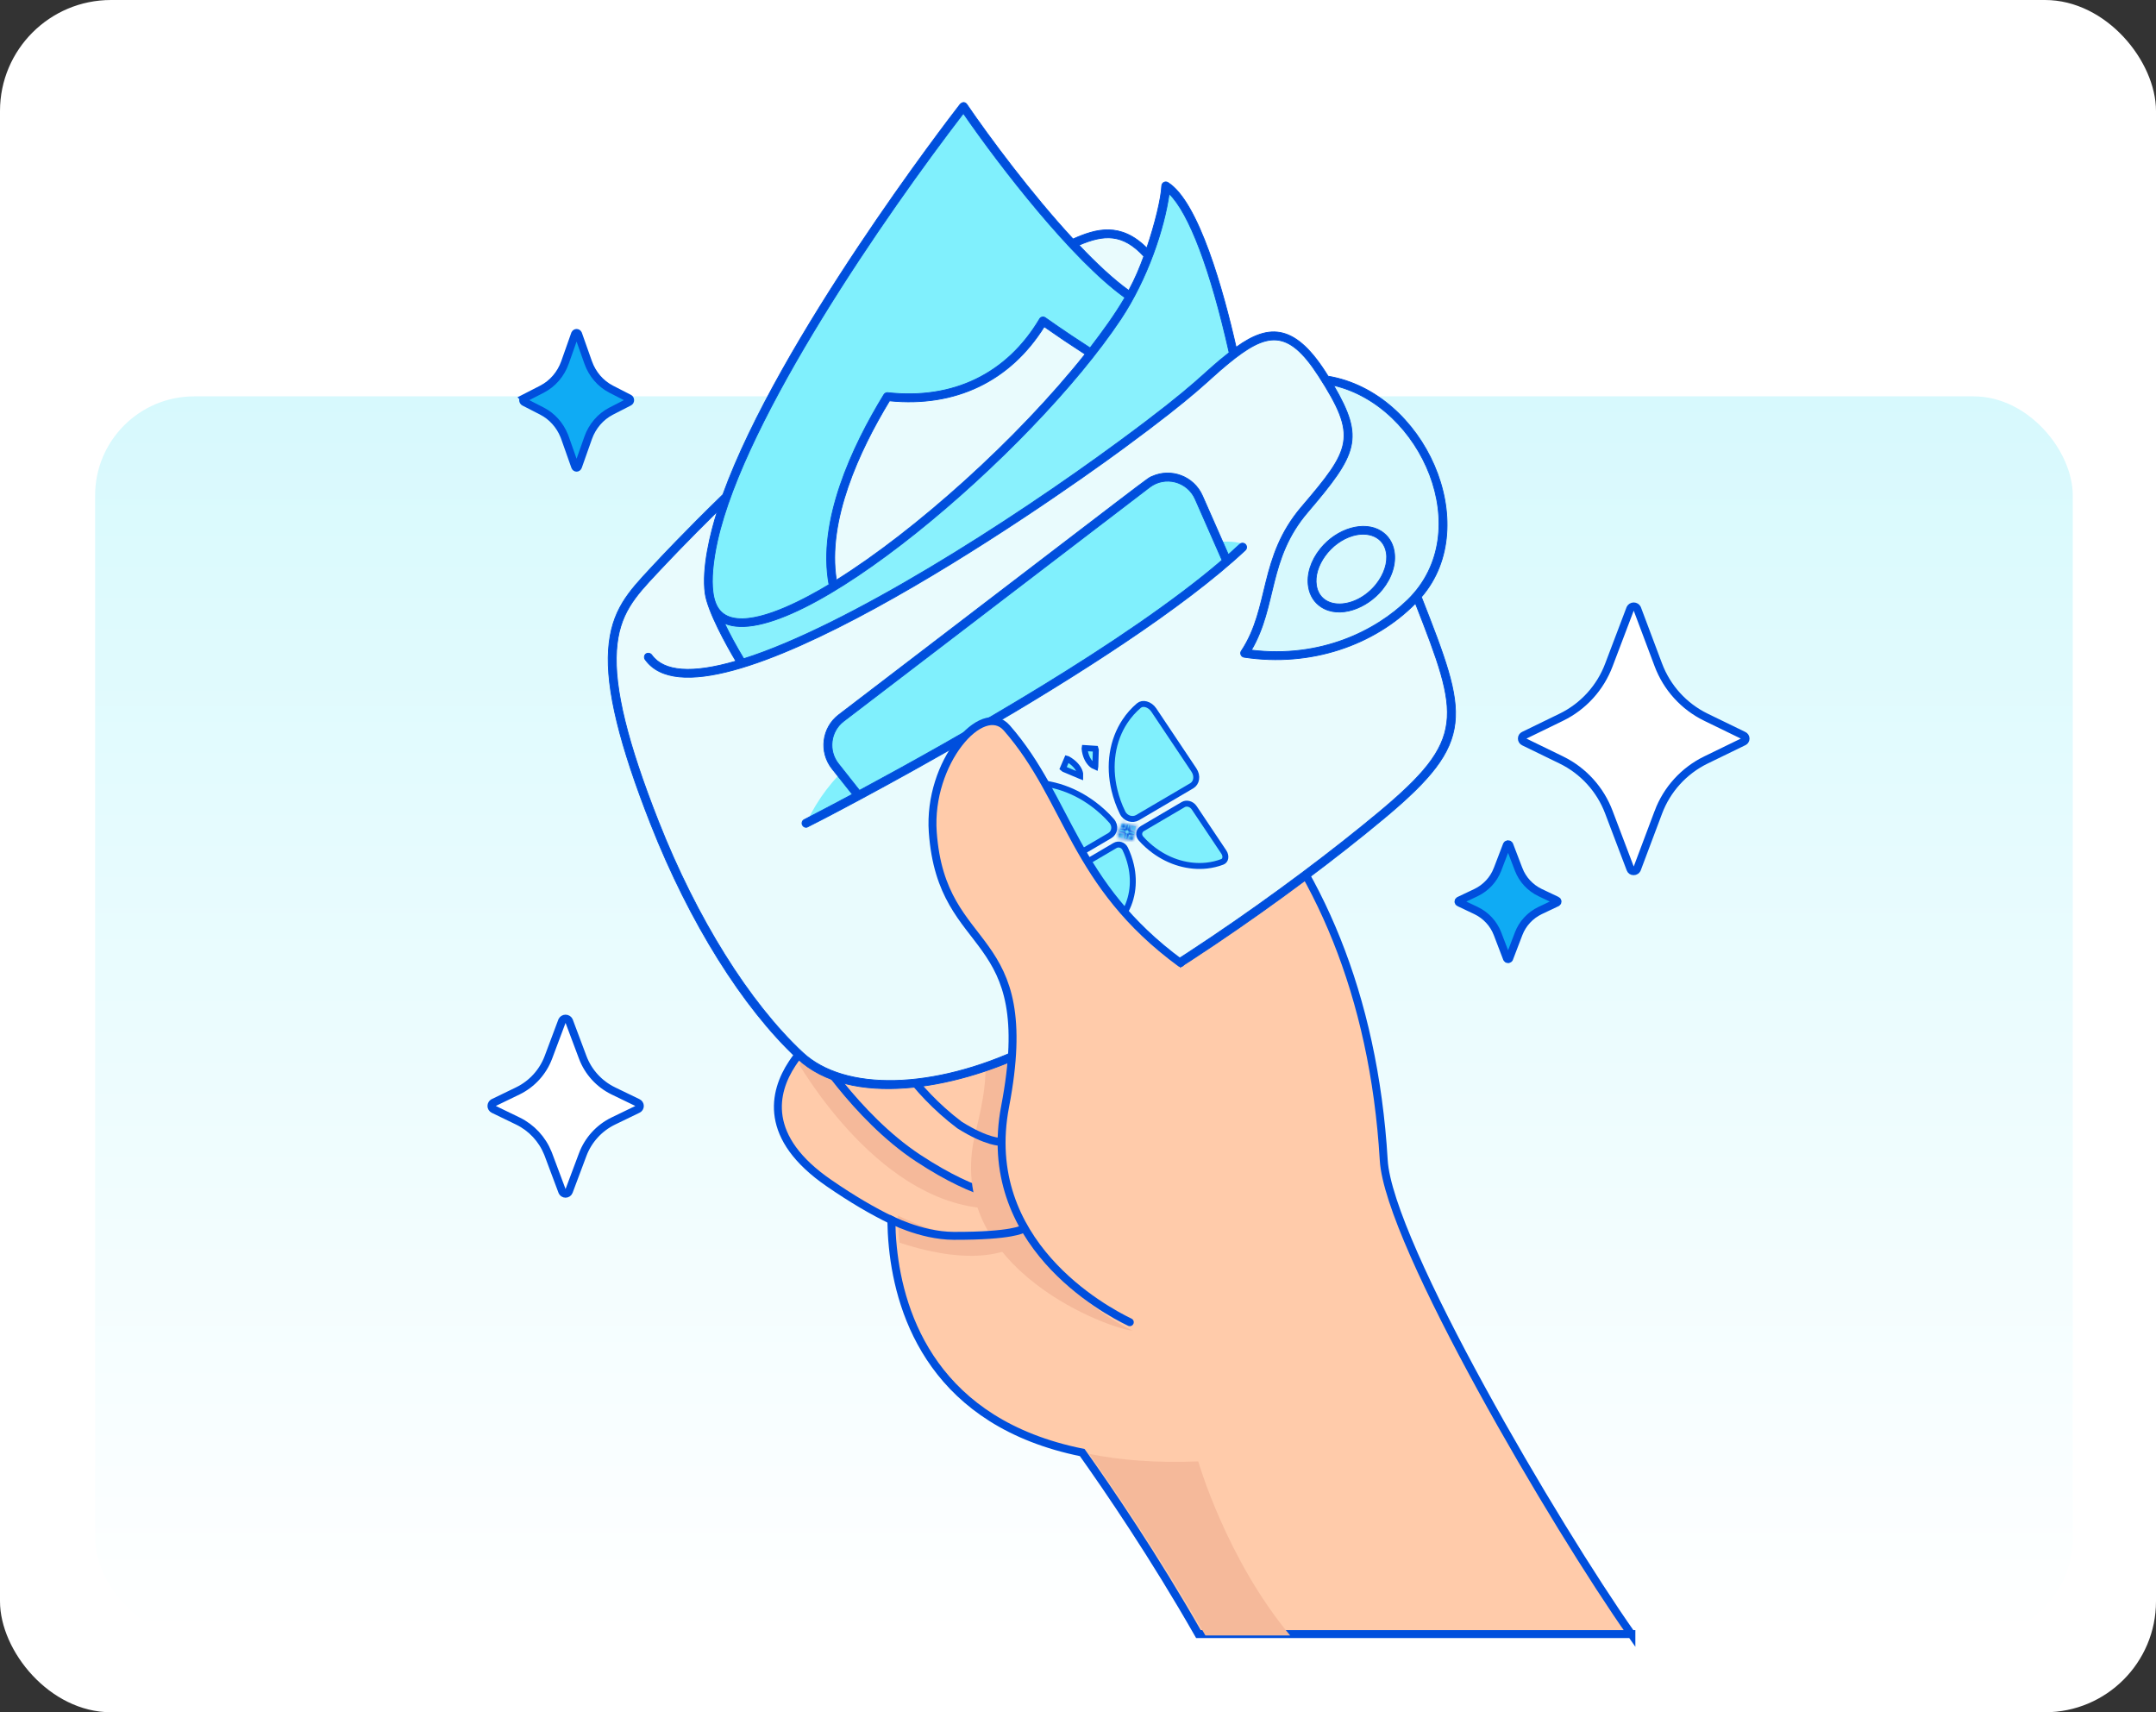 <?xml version="1.0" encoding="utf-8"?>
<svg xmlns="http://www.w3.org/2000/svg" fill="none" height="100%" overflow="visible" preserveAspectRatio="none" style="display: block;" viewBox="0 0 544 432" width="100%">
<rect x="0" y="0" width="544" height="432" fill="#333333" stroke="none"/>
<g id="Layer_1">
<rect fill="white" height="432" rx="28" width="544"/>
<rect fill="url(#paint0_linear_0_1625)" height="313" id="Rectangle 39" rx="25" width="499" x="24" y="100"/>
<g id="Group 1597880546">
<g id="Group 1597880545">
<path d="M411.632 412.281H302.385C291.241 392.725 279.712 375.829 273.069 366.48C236.039 359.019 227.039 332.259 225.282 314.634C225.024 312.146 224.939 309.873 224.896 307.815C220.267 305.585 215.038 302.54 209.252 298.552C192.409 287.016 195.152 275.523 199.866 268.362C201.324 266.132 202.952 264.331 204.281 263.044C194.166 244.261 194.38 213.813 200.509 195.373C206.509 177.276 219.239 164.068 241.182 163.081C291.499 163.896 344.172 208.624 349.144 292.72C350.387 313.69 392.688 385.435 411.632 412.323V412.281Z" fill="#FFCBAA" id="Vector" stroke="#004FDD" stroke-miterlimit="10" stroke-width="2"/>
<g id="Group">
<path d="M261.669 303.355C231.668 312.489 208.61 279.897 201.667 268.662C203.124 266.432 204.753 264.631 206.081 263.344C214.996 279.812 238.74 303.612 255.883 299.753C255.883 299.753 297.714 292.377 261.669 303.355ZM325.529 412.624H304.142C292.999 393.068 281.47 376.172 274.827 366.823C282.67 368.41 291.756 369.139 302.342 368.71C302.342 368.71 309.414 393.326 325.529 412.624Z" fill="#F5B99A" id="Vector_2"/>
<path d="M265.655 303.527C259.398 321.538 238.311 317.292 226.954 313.519C226.697 311.031 226.611 308.758 226.568 306.7C244.612 315.491 256.698 311.803 257.298 303.012C257.298 303.012 274.27 278.568 265.612 303.527H265.655Z" fill="#F5B99A" id="Vector_3"/>
</g>
<path d="M204.324 263.001C204.324 263.001 215.81 281.741 231.625 292.162C247.44 302.583 255.283 302.154 255.283 302.154" id="Vector_4" stroke="#004FDD" stroke-miterlimit="10" stroke-width="2"/>
<path d="M285.842 335.689C281.984 335.904 237.368 320.723 246.154 285.644C248.126 277.753 249.412 270.677 248.211 263.944C251.34 261.886 254.597 259.527 257.855 256.868C258.669 262.786 258.412 270.463 256.398 281.012C249.069 319.265 285.799 335.732 285.799 335.732L285.842 335.689Z" fill="#F5B99A" id="Vector_5"/>
<path d="M224.217 263.559C224.217 263.559 230.035 274.769 242.118 283.848C249.147 288.265 252.54 288.089 252.54 288.089" id="Vector_6" stroke="#004FDD" stroke-miterlimit="10" stroke-width="2"/>
<g id="Group 1597880544">
<g id="Group 1597880542">
<g id="Group 1597880538">
<path d="M303.53 95.915C278.404 177.399 127.579 216.542 163.645 145.286C190.755 116.35 227.401 82.488 264.214 64.533C276.3 58.629 284.37 52.77 295.441 72.901C298.415 78.285 301.26 85.722 303.499 95.898L303.53 95.915Z" fill="#E9FBFD" id="Vector_7"/>
<path d="M275.299 89.081C272.312 121.105 236.046 138.796 210.411 148.442C185.39 133.086 225.263 78.9 231.992 75.133C238.721 71.366 277.591 76.877 275.299 89.081Z" fill="#E9FBFD" id="Vector_8"/>
<path d="M285.138 74.754C286.918 84.515 284.497 90.479 275.275 89.088C272.108 87.055 267.645 84.145 263.153 80.956C258.816 88.29 247.214 102.633 223.888 100.044C214.679 115.102 207.093 133.14 210.387 148.449C206.461 162.987 190.079 169.229 180.04 153.532C178.253 150.077 178.182 144.396 179.988 136.231C188.96 96.104 243.11 26.848 243.11 26.848C243.11 26.848 267.499 62.687 285.162 74.748L285.138 74.754Z" fill="#80F0FD" id="Vector_9"/>
<path d="M313.88 102.34L217.782 208.679C217.096 207.127 188.266 174.519 180.064 153.526C191.145 172.267 263.682 111.668 285.137 74.755C289.815 66.721 293.923 52.182 294.147 46.886C301.931 51.731 309.341 77.323 313.856 102.347L313.88 102.34Z" fill="#89F1FD" id="Vector_10"/>
<path d="M348.606 205.634C324.317 225.874 287.763 251.312 258.643 265.062C234.782 276.336 212.444 276.153 201.832 266.247C186.472 251.919 173.597 228.992 165.166 207.569C148.208 164.488 154.303 155.335 163.677 145.303C161.426 151.139 160.494 157.217 162.223 162.965C171.265 192.816 279.621 117.274 303.538 95.939C316.541 84.352 323.726 78.045 334.464 95.788C347.403 100.385 352.313 136.752 357.486 150.388C369.386 180.766 371.516 186.554 348.613 205.658L348.606 205.634Z" fill="#E9FBFD" id="Vector_11"/>
<path d="M357.502 150.359C348.388 160.393 332.437 167.581 314.043 164.784C321.461 153.57 318.46 141.052 329.183 128.509C342.093 113.392 343.296 110.294 334.481 95.758C358.617 99.34 373.458 132.757 357.502 150.359Z" fill="#D7F9FD" id="Vector_12"/>
<path d="M297.388 138.434C302.6 137.045 310.701 135.755 314.133 137.449C312.889 138.622 310.936 140.395 309.572 141.604L297.388 138.434ZM216.619 200.675C208.477 205.037 203.387 207.646 203.387 207.646C206.693 201.058 209.702 197.198 215.311 191.822L216.643 200.668L216.619 200.675Z" fill="#80F0FD" id="Vector_13"/>
<path d="M309.565 141.579C284.879 162.955 239.125 188.592 216.618 200.674L210.776 193.301C207.775 189.52 208.457 184.011 212.269 181.121L289.475 122.091C293.881 118.74 300.263 120.384 302.505 125.485L309.596 141.597L309.565 141.579Z" fill="#80F0FD" id="Vector_14"/>
<g id="Group_2">
<path d="M335.082 94.875C327.027 81.791 320.4 81.447 311.901 87.614C308.698 73.508 302.467 50.893 294.683 46.048C294.018 45.64 293.164 46.099 293.128 46.868C292.989 50.047 291.428 56.466 289.358 62.563C282.759 55.986 276.572 57.686 270.754 60.298C260.197 48.885 249.571 34.562 243.942 26.316C243.582 25.794 242.822 25.596 242.159 26.444C239.266 30.165 196.537 85.707 182.395 124.778C172.595 134.332 166.765 140.557 164.313 143.208C158.63 149.312 154.186 153.956 153.529 164.009C152.894 173.872 156.292 187.844 164.217 207.976C173.945 232.684 187.4 254.212 201.123 267.029C214.739 279.747 241.027 274.567 259.057 266.039C288.925 251.914 325.871 225.943 349.238 206.469C372.671 186.949 370.365 180.559 358.646 150.625C374.389 132.38 359.461 98.935 335.065 94.906L335.082 94.875ZM294.984 48.864C300.01 53.702 305.441 68.048 310.137 88.966C302.913 94.603 302.932 96.272 282.224 111.492C254.841 131.641 213.798 157.917 187.659 166.194C185.736 162.988 184.113 160.008 182.821 157.272C200.732 165.102 260.478 114.145 282.827 80.476C289.515 70.417 293.787 57.688 295.008 48.857L294.984 48.864ZM211.041 146.322C208.634 131.382 216.799 113.725 224.441 101.138C241.019 102.791 254.861 96.217 263.478 82.43C266.877 84.813 270.304 87.11 273.795 89.362C256.675 110.912 230.934 133.93 211.048 146.347L211.041 146.322ZM288.601 64.694C287.601 67.418 286.532 70.084 284.811 73.28C280.898 70.471 276.602 66.44 272.247 61.85C278.647 59.095 283.332 58.932 288.625 64.686L288.601 64.694ZM243.077 28.609C252.396 42.109 270.554 65.588 283.829 75.083C281.225 79.531 278.116 83.759 275.046 87.767C273.192 86.582 268.274 83.36 263.75 80.153C263.288 79.817 262.651 79.951 262.342 80.407C262.342 80.407 262.325 80.438 262.308 80.469C254.092 94.296 240.495 100.903 224.018 99.064C223.64 99.017 223.254 99.208 223.037 99.533C214.987 112.684 206.203 131.515 209.172 147.495C203.597 150.847 192.855 156.726 186.058 156.066C182.096 155.678 180.412 153.292 179.905 149.412C179.484 146.186 179.858 141.761 181.022 136.478C187.98 105.231 223.698 53.826 243.077 28.609ZM347.968 204.877C324.706 224.269 287.915 250.143 258.231 264.187C235.536 274.912 213.148 275.45 202.536 265.545C189.027 252.926 175.759 231.684 166.133 207.234C158.317 187.384 154.948 173.692 155.571 164.146C156.175 154.893 160.173 150.588 165.928 144.463C168.328 141.906 173.532 136.386 180.967 129.065C179.278 134.423 177.035 143.317 177.924 149.754C178.559 154.251 183.351 162.924 185.677 166.798C174.628 170.019 167.478 169.489 164.447 165.246C164.132 164.788 163.417 164.657 162.97 164.996C162.547 165.329 162.469 165.953 162.777 166.387C177.687 187.464 262.681 128.386 283.43 113.128C302.765 98.91 304.216 96.395 309.926 91.721C319.645 83.76 324.935 82.819 332.666 94.795C342.672 110.292 340.905 113.24 328.423 127.866C317.511 140.648 320.501 153.221 313.209 164.241C312.9 164.697 313.035 165.338 313.49 165.65C313.621 165.743 313.762 165.78 313.903 165.818C330.748 168.386 346.809 162.735 357.141 152.241C368.368 180.932 370.033 186.463 347.968 204.877ZM355.247 151.276C347.199 159.169 333.168 166.164 315.746 164.024C322.31 152.824 319.819 141.074 329.963 129.222C342.461 114.565 344.342 110.668 336.498 97.235C358.72 102.369 372.655 134.193 355.247 151.276Z" fill="#004FDD" id="Vector_15" stroke="#004FDD" stroke-width="0.2"/>
<path d="M333.153 138.468C330.728 141.477 329.644 144.984 330.157 148.078C330.512 150.276 331.649 152.037 333.41 153.172C338.014 156.119 344.906 153.534 348.786 148.74C351.211 145.731 352.295 142.224 351.783 139.13C351.428 136.931 350.29 135.17 348.529 134.036C344.242 131.284 337.333 133.273 333.153 138.468ZM349.795 139.448C350.211 141.942 349.233 144.922 347.213 147.446C342.057 153.842 333.211 154.093 332.161 147.729C331.372 142.884 335.711 136.806 341.343 135.164C345.297 134.011 349.126 135.458 349.788 139.424L349.795 139.448ZM314.218 138.81C314.627 138.429 314.643 137.771 314.263 137.358C313.882 136.946 313.227 136.928 312.818 137.309C311.877 138.185 310.912 139.068 309.941 139.926L303.404 125.092C301.229 120.128 295.471 118.04 290.714 120.186C289.244 120.85 294.213 117.204 211.625 180.341C207.349 183.602 206.596 189.759 209.961 193.984L215.055 200.398C207.656 204.36 202.945 206.754 202.904 206.792C202.405 207.042 202.224 207.671 202.475 208.173C202.704 208.603 203.186 208.829 203.641 208.696C204.168 208.542 282.83 168.235 314.177 138.848L314.218 138.81ZM216.877 199.422L211.564 192.705C208.941 189.416 209.497 184.545 212.878 181.963L290.085 122.933C293.955 119.974 299.585 121.445 301.564 125.916L308.348 141.332C284.201 162.055 241.062 186.405 216.894 199.391L216.877 199.422Z" fill="#004FDD" id="Vector_16" stroke="#004FDD" stroke-width="0.2"/>
</g>
</g>
</g>
<g id="Group 1597880539">
<path d="M288.225 209.059L298.572 202.981C299.378 202.508 300.637 202.781 301.338 203.829L308.799 214.982C309.143 215.497 309.248 216.06 309.16 216.516C309.074 216.962 308.812 217.29 308.409 217.444C307.163 217.92 305.84 218.238 304.468 218.387C302.245 218.628 299.933 218.422 297.665 217.775C295.398 217.129 293.218 216.055 291.254 214.611C290.038 213.717 288.884 212.681 287.893 211.558C287.14 210.704 287.384 209.553 288.225 209.059Z" fill="#80F0FD" id="Vector_17" stroke="#004FDD" stroke-width="1.5"/>
<path d="M287.352 178.029C287.843 177.612 288.496 177.504 289.192 177.695C289.898 177.888 290.623 178.389 291.129 179.145L301.246 194.271C302.272 195.805 301.896 197.551 300.707 198.249L287.019 206.29C285.798 207.007 283.992 206.562 283.239 205.033C282.347 203.22 281.661 201.274 281.197 199.345C280.445 196.227 280.297 193.086 280.757 190.103C281.217 187.12 282.275 184.354 283.864 181.96C284.845 180.482 286.018 179.163 287.352 178.029Z" fill="#80F0FD" id="Vector_18" stroke="#004FDD" stroke-width="1.5"/>
<path d="M271 219.393L281.347 213.315C282.189 212.821 283.4 213.116 283.892 214.124C284.539 215.449 285.032 216.874 285.361 218.29C285.892 220.575 285.973 222.881 285.605 225.076C285.237 227.271 284.428 229.31 283.227 231.08C282.486 232.172 281.605 233.15 280.605 233.993C280.281 234.266 279.853 234.343 279.387 234.222C278.911 234.097 278.415 233.763 278.071 233.248L270.61 222.095C269.91 221.048 270.195 219.867 271 219.393Z" fill="#80F0FD" id="Vector_19" stroke="#004FDD" stroke-width="1.5"/>
<path d="M251.611 200.192C251.731 199.522 252.119 199.018 252.733 198.786C254.196 198.234 255.74 197.848 257.34 197.637L258.029 197.558C261.021 197.261 264.139 197.574 267.204 198.486C270.269 199.399 273.221 200.893 275.888 202.885C277.538 204.118 279.108 205.544 280.46 207.087C281.601 208.389 281.241 210.107 280.02 210.824L266.331 218.864C265.143 219.562 263.302 219.119 262.276 217.585L252.16 202.458C251.654 201.702 251.489 200.873 251.611 200.192Z" fill="#80F0FD" id="Vector_20" stroke="#004FDD" stroke-width="1.5"/>
<path d="M276.463 188.916C276.481 188.962 276.503 189.031 276.5 189.122L276.37 193.4C276.369 193.416 276.367 193.432 276.365 193.447C276.194 193.378 276.023 193.291 275.855 193.182C275.431 192.906 275.03 192.505 274.685 191.984C274.34 191.463 274.065 190.841 273.883 190.152C273.77 189.723 273.69 189.269 273.655 188.822C273.652 188.785 273.655 188.755 273.659 188.732L276.463 188.916Z" fill="#80F0FD" id="Vector_21" stroke="#004FDD" stroke-width="1.5"/>
<path d="M269.243 191.438C269.267 191.444 269.297 191.454 269.331 191.473C269.745 191.697 270.146 191.963 270.508 192.245C271.09 192.699 271.567 193.203 271.916 193.721C272.266 194.239 272.477 194.754 272.556 195.232C272.588 195.421 272.595 195.603 272.587 195.778C272.572 195.772 272.556 195.767 272.54 195.761L268.379 194.006C268.291 193.969 268.233 193.921 268.198 193.886L269.243 191.438Z" fill="#80F0FD" id="Vector_22" stroke="#004FDD" stroke-width="1.5"/>
<g id="Vector_23">
<mask fill="white" id="path-25-inside-1_0_1625">
<path d="M282.642 209.023L282.466 209.818L286.147 210.687L286.323 209.892L282.642 209.023Z"/>
</mask>
<path d="M282.642 209.023L282.466 209.818L286.147 210.687L286.323 209.892L282.642 209.023Z" fill="#80F0FD"/>
<path d="M282.642 209.023L282.978 207.606L281.453 207.246L281.135 208.688L282.642 209.023ZM282.466 209.818L280.959 209.484L280.65 210.885L282.131 211.235L282.466 209.818ZM286.147 210.687L285.811 212.104L287.336 212.464L287.654 211.022L286.147 210.687ZM286.323 209.892L287.83 210.227L288.14 208.825L286.659 208.475L286.323 209.892ZM282.642 209.023L281.135 208.688L280.959 209.484L282.466 209.818L283.974 210.152L284.149 209.357L282.642 209.023ZM282.466 209.818L282.131 211.235L285.811 212.104L286.147 210.687L286.483 209.271L282.802 208.401L282.466 209.818ZM286.147 210.687L287.654 211.022L287.83 210.227L286.323 209.892L284.816 209.558L284.64 210.353L286.147 210.687ZM286.323 209.892L286.659 208.475L282.978 207.606L282.642 209.023L282.306 210.439L285.987 211.309L286.323 209.892Z" fill="#004FDD" mask="url(#path-25-inside-1_0_1625)"/>
</g>
<g id="Vector_24">
<mask fill="white" id="path-27-inside-2_0_1625">
<path d="M284.359 208.014L283.59 211.497L284.431 211.696L285.199 208.213L284.359 208.014Z"/>
</mask>
<path d="M284.359 208.014L283.59 211.497L284.431 211.696L285.199 208.213L284.359 208.014Z" fill="#80F0FD"/>
<path d="M284.359 208.014L284.695 206.597L283.17 206.237L282.851 207.68L284.359 208.014ZM283.59 211.497L282.083 211.163L281.774 212.564L283.254 212.914L283.59 211.497ZM284.431 211.696L284.094 213.113L285.619 213.473L285.938 212.03L284.431 211.696ZM285.199 208.213L286.707 208.547L287.016 207.146L285.535 206.796L285.199 208.213ZM284.359 208.014L282.851 207.68L282.083 211.163L283.59 211.497L285.097 211.831L285.866 208.348L284.359 208.014ZM283.59 211.497L283.254 212.914L284.094 213.113L284.431 211.696L284.767 210.279L283.926 210.081L283.59 211.497ZM284.431 211.696L285.938 212.03L286.707 208.547L285.199 208.213L283.692 207.879L282.923 211.362L284.431 211.696ZM285.199 208.213L285.535 206.796L284.695 206.597L284.359 208.014L284.023 209.431L284.863 209.63L285.199 208.213Z" fill="#004FDD" mask="url(#path-27-inside-2_0_1625)"/>
</g>
<g id="Vector_25">
<mask fill="white" id="path-29-inside-3_0_1625">
<path d="M283.867 211.553L284.643 208.076L284.946 208.148L284.17 211.625L283.867 211.553Z"/>
</mask>
<path d="M283.867 211.553L284.643 208.076L284.946 208.148L284.17 211.625L283.867 211.553Z" fill="#80F0FD"/>
<path d="M283.867 211.553L282.36 211.216L282.047 212.62L283.531 212.97L283.867 211.553ZM284.643 208.076L284.979 206.659L283.457 206.3L283.136 207.739L284.643 208.076ZM284.946 208.148L286.452 208.485L286.765 207.082L285.281 206.731L284.946 208.148ZM284.17 211.625L283.834 213.042L285.355 213.4L285.676 211.962L284.17 211.625ZM283.867 211.553L285.374 211.89L286.149 208.413L284.643 208.076L283.136 207.739L282.36 211.216L283.867 211.553ZM284.643 208.076L284.307 209.493L284.61 209.565L284.946 208.148L285.281 206.731L284.979 206.659L284.643 208.076ZM284.946 208.148L283.439 207.81L282.663 211.287L284.17 211.625L285.676 211.962L286.452 208.485L284.946 208.148ZM284.17 211.625L284.505 210.208L284.202 210.136L283.867 211.553L283.531 212.97L283.834 213.042L284.17 211.625Z" fill="#004FDD" mask="url(#path-29-inside-3_0_1625)"/>
</g>
<g id="Vector_26">
<mask fill="white" id="path-31-inside-4_0_1625">
<path d="M286.268 210.144L282.59 209.282L282.527 209.569L286.205 210.43L286.268 210.144Z"/>
</mask>
<path d="M286.268 210.144L282.59 209.282L282.527 209.569L286.205 210.43L286.268 210.144Z" fill="#80F0FD"/>
<path d="M286.268 210.144L287.775 210.478L288.085 209.074L286.601 208.726L286.268 210.144ZM282.59 209.282L282.922 207.865L281.4 207.508L281.082 208.949L282.59 209.282ZM282.527 209.569L281.019 209.235L280.71 210.639L282.194 210.987L282.527 209.569ZM286.205 210.43L285.872 211.847L287.394 212.204L287.712 210.764L286.205 210.43ZM286.268 210.144L286.601 208.726L282.922 207.865L282.59 209.282L282.257 210.7L285.935 211.561L286.268 210.144ZM282.59 209.282L281.082 208.949L281.019 209.235L282.527 209.569L284.034 209.903L284.097 209.616L282.59 209.282ZM282.527 209.569L282.194 210.987L285.872 211.847L286.205 210.43L286.537 209.012L282.859 208.151L282.527 209.569ZM286.205 210.43L287.712 210.764L287.775 210.478L286.268 210.144L284.761 209.809L284.697 210.096L286.205 210.43Z" fill="#004FDD" mask="url(#path-31-inside-4_0_1625)"/>
</g>
<g id="Vector_27">
<mask fill="white" id="path-33-inside-5_0_1625">
<path d="M284.908 209.556L284.061 209.356L283.884 210.157L284.731 210.357L284.908 209.556Z"/>
</mask>
<path d="M284.908 209.556L284.061 209.356L283.884 210.157L284.731 210.357L284.908 209.556Z" fill="#80F0FD"/>
<path d="M284.908 209.556L286.415 209.89L286.724 208.489L285.244 208.139L284.908 209.556ZM284.061 209.356L284.397 207.939L282.872 207.579L282.554 209.022L284.061 209.356ZM283.884 210.157L282.377 209.823L282.068 211.224L283.548 211.574L283.884 210.157ZM284.731 210.357L284.395 211.774L285.92 212.134L286.238 210.691L284.731 210.357ZM284.908 209.556L285.244 208.139L284.397 207.939L284.061 209.356L283.725 210.773L284.572 210.973L284.908 209.556ZM284.061 209.356L282.554 209.022L282.377 209.823L283.884 210.157L285.392 210.491L285.568 209.69L284.061 209.356ZM283.884 210.157L283.548 211.574L284.395 211.774L284.731 210.357L285.067 208.94L284.22 208.74L283.884 210.157ZM284.731 210.357L286.238 210.691L286.415 209.89L284.908 209.556L283.4 209.222L283.224 210.023L284.731 210.357Z" fill="#004FDD" mask="url(#path-33-inside-5_0_1625)"/>
</g>
<g id="Vector_28">
<mask fill="white" id="path-35-inside-6_0_1625">
<path d="M284.851 209.814L284.003 209.614L283.94 209.901L284.787 210.101L284.851 209.814Z"/>
</mask>
<path d="M284.851 209.814L284.003 209.614L283.94 209.901L284.787 210.101L284.851 209.814Z" fill="#80F0FD"/>
<path d="M284.851 209.814L286.358 210.148L286.667 208.746L285.186 208.397L284.851 209.814ZM284.003 209.614L284.339 208.197L282.815 207.837L282.496 209.279L284.003 209.614ZM283.94 209.901L282.433 209.566L282.123 210.967L283.604 211.317L283.94 209.901ZM284.787 210.101L284.451 211.518L285.976 211.878L286.295 210.435L284.787 210.101ZM284.851 209.814L285.186 208.397L284.339 208.197L284.003 209.614L283.668 211.03L284.515 211.23L284.851 209.814ZM284.003 209.614L282.496 209.279L282.433 209.566L283.94 209.901L285.447 210.235L285.511 209.948L284.003 209.614ZM283.94 209.901L283.604 211.317L284.451 211.518L284.787 210.101L285.123 208.684L284.276 208.484L283.94 209.901ZM284.787 210.101L286.295 210.435L286.358 210.148L284.851 209.814L283.343 209.479L283.28 209.767L284.787 210.101Z" fill="#004FDD" mask="url(#path-35-inside-6_0_1625)"/>
</g>
<g id="Vector_29">
<mask fill="white" id="path-37-inside-7_0_1625">
<path d="M284.469 210.294L284.645 209.492L284.342 209.421L284.165 210.223L284.469 210.294Z"/>
</mask>
<path d="M284.469 210.294L284.645 209.492L284.342 209.421L284.165 210.223L284.469 210.294Z" fill="#80F0FD"/>
<path d="M284.469 210.294L284.133 211.711L285.658 212.071L285.976 210.628L284.469 210.294ZM284.645 209.492L286.153 209.826L286.462 208.426L284.982 208.076L284.645 209.492ZM284.342 209.421L284.679 208.004L283.153 207.643L282.835 209.086L284.342 209.421ZM284.165 210.223L282.658 209.889L282.349 211.29L283.829 211.64L284.165 210.223ZM284.469 210.294L285.976 210.628L286.153 209.826L284.645 209.492L283.138 209.159L282.961 209.961L284.469 210.294ZM284.645 209.492L284.982 208.076L284.679 208.004L284.342 209.421L284.005 210.837L284.309 210.909L284.645 209.492ZM284.342 209.421L282.835 209.086L282.658 209.889L284.165 210.223L285.672 210.557L285.849 209.755L284.342 209.421ZM284.165 210.223L283.829 211.64L284.133 211.711L284.469 210.294L284.805 208.878L284.501 208.806L284.165 210.223Z" fill="#004FDD" mask="url(#path-37-inside-7_0_1625)"/>
</g>
<g id="Vector_30">
<mask fill="white" id="path-39-inside-8_0_1625">
<path d="M284.526 210.04L284.591 209.748L284.287 209.676L284.223 209.968L284.526 210.04Z"/>
</mask>
<path d="M284.526 210.04L284.591 209.748L284.287 209.676L284.223 209.968L284.526 210.04Z" fill="#80F0FD"/>
<path d="M284.526 210.04L284.19 211.456L285.715 211.817L286.034 210.374L284.526 210.04ZM284.591 209.748L286.098 210.082L286.407 208.681L284.927 208.331L284.591 209.748ZM284.287 209.676L284.623 208.259L283.098 207.899L282.78 209.342L284.287 209.676ZM284.223 209.968L282.715 209.634L282.406 211.035L283.887 211.385L284.223 209.968ZM284.526 210.04L286.034 210.374L286.098 210.082L284.591 209.748L283.083 209.414L283.019 209.705L284.526 210.04ZM284.591 209.748L284.927 208.331L284.623 208.259L284.287 209.676L283.951 211.093L284.255 211.165L284.591 209.748ZM284.287 209.676L282.78 209.342L282.715 209.634L284.223 209.968L285.73 210.302L285.794 210.01L284.287 209.676ZM284.223 209.968L283.887 211.385L284.19 211.456L284.526 210.04L284.862 208.623L284.559 208.551L284.223 209.968Z" fill="#004FDD" mask="url(#path-39-inside-8_0_1625)"/>
</g>
<g id="Vector_31">
<mask fill="white" id="path-41-inside-9_0_1625">
<path d="M286.62 208.52L285.454 208.245L285.211 209.348L286.376 209.623L286.62 208.52Z"/>
</mask>
<path d="M286.62 208.52L285.454 208.245L285.211 209.348L286.376 209.623L286.62 208.52Z" fill="#80F0FD"/>
<path d="M286.62 208.52L288.127 208.854L288.436 207.453L286.956 207.103L286.62 208.52ZM285.454 208.245L285.79 206.828L284.265 206.468L283.947 207.911L285.454 208.245ZM285.211 209.348L283.704 209.014L283.394 210.415L284.875 210.765L285.211 209.348ZM286.376 209.623L286.04 211.04L287.565 211.4L287.884 209.957L286.376 209.623ZM286.62 208.52L286.956 207.103L285.79 206.828L285.454 208.245L285.118 209.662L286.284 209.937L286.62 208.52ZM285.454 208.245L283.947 207.911L283.704 209.014L285.211 209.348L286.718 209.682L286.962 208.579L285.454 208.245ZM285.211 209.348L284.875 210.765L286.04 211.04L286.376 209.623L286.712 208.206L285.547 207.931L285.211 209.348ZM286.376 209.623L287.884 209.957L288.127 208.854L286.62 208.52L285.112 208.186L284.869 209.289L286.376 209.623Z" fill="#004FDD" mask="url(#path-41-inside-9_0_1625)"/>
</g>
<g id="Vector_32">
<mask fill="white" id="path-43-inside-10_0_1625">
<path d="M283.578 210.37L282.412 210.094L282.169 211.197L283.334 211.472L283.578 210.37Z"/>
</mask>
<path d="M283.578 210.37L282.412 210.094L282.169 211.197L283.334 211.472L283.578 210.37Z" fill="#80F0FD"/>
<path d="M283.578 210.37L285.085 210.704L285.394 209.303L283.914 208.953L283.578 210.37ZM282.412 210.094L282.748 208.677L281.223 208.317L280.905 209.76L282.412 210.094ZM282.169 211.197L280.661 210.863L280.352 212.264L281.833 212.614L282.169 211.197ZM283.334 211.472L282.998 212.889L284.523 213.249L284.842 211.807L283.334 211.472ZM283.578 210.37L283.914 208.953L282.748 208.677L282.412 210.094L282.076 211.511L283.242 211.786L283.578 210.37ZM282.412 210.094L280.905 209.76L280.661 210.863L282.169 211.197L283.676 211.531L283.919 210.428L282.412 210.094ZM282.169 211.197L281.833 212.614L282.998 212.889L283.334 211.472L283.67 210.056L282.505 209.78L282.169 211.197ZM283.334 211.472L284.842 211.807L285.085 210.704L283.578 210.37L282.07 210.035L281.827 211.138L283.334 211.472Z" fill="#004FDD" mask="url(#path-43-inside-10_0_1625)"/>
</g>
<g id="Vector_33">
<mask fill="white" id="path-45-inside-11_0_1625">
<path d="M284.178 208.007L283.012 207.732L282.769 208.835L283.934 209.11L284.178 208.007Z"/>
</mask>
<path d="M284.178 208.007L283.012 207.732L282.769 208.835L283.934 209.11L284.178 208.007Z" fill="#80F0FD"/>
<path d="M284.178 208.007L285.685 208.341L285.994 206.94L284.514 206.591L284.178 208.007ZM283.012 207.732L283.348 206.315L281.824 205.955L281.505 207.398L283.012 207.732ZM282.769 208.835L281.262 208.501L280.952 209.902L282.433 210.252L282.769 208.835ZM283.934 209.11L283.599 210.527L285.123 210.887L285.442 209.444L283.934 209.11ZM284.178 208.007L284.514 206.591L283.348 206.315L283.012 207.732L282.677 209.149L283.842 209.424L284.178 208.007ZM283.012 207.732L281.505 207.398L281.262 208.501L282.769 208.835L284.276 209.169L284.52 208.066L283.012 207.732ZM282.769 208.835L282.433 210.252L283.599 210.527L283.934 209.11L284.27 207.693L283.105 207.418L282.769 208.835ZM283.934 209.11L285.442 209.444L285.685 208.341L284.178 208.007L282.671 207.673L282.427 208.776L283.934 209.11Z" fill="#004FDD" mask="url(#path-45-inside-11_0_1625)"/>
</g>
<g id="Vector_34">
<mask fill="white" id="path-47-inside-12_0_1625">
<path d="M286.025 210.876L284.86 210.6L284.616 211.703L285.782 211.978L286.025 210.876Z"/>
</mask>
<path d="M286.025 210.876L284.86 210.6L284.616 211.703L285.782 211.978L286.025 210.876Z" fill="#80F0FD"/>
<path d="M286.025 210.876L287.532 211.21L287.842 209.809L286.361 209.459L286.025 210.876ZM284.86 210.6L285.196 209.183L283.671 208.823L283.352 210.266L284.86 210.6ZM284.616 211.703L283.109 211.369L282.8 212.77L284.28 213.12L284.616 211.703ZM285.782 211.978L285.446 213.395L286.971 213.755L287.289 212.313L285.782 211.978ZM286.025 210.876L286.361 209.459L285.196 209.183L284.86 210.6L284.524 212.017L285.689 212.292L286.025 210.876ZM284.86 210.6L283.352 210.266L283.109 211.369L284.616 211.703L286.124 212.037L286.367 210.934L284.86 210.6ZM284.616 211.703L284.28 213.12L285.446 213.395L285.782 211.978L286.118 210.562L284.952 210.286L284.616 211.703ZM285.782 211.978L287.289 212.313L287.532 211.21L286.025 210.876L284.518 210.541L284.274 211.644L285.782 211.978Z" fill="#004FDD" mask="url(#path-47-inside-12_0_1625)"/>
</g>
</g>
</g>
<g id="Vector_35">
<path d="M297.885 242.975C270.669 222.991 269.855 201.763 254.04 183.666C247.868 176.59 234.111 192.371 235.354 209.954C237.668 242.031 262.397 233.197 253.611 279.169C247.054 313.519 278.641 330.501 285.07 333.589" fill="#FFCBAA"/>
<path d="M297.885 242.975C270.669 222.991 269.855 201.763 254.04 183.666C247.868 176.59 234.111 192.371 235.354 209.954C237.668 242.031 262.397 233.197 253.611 279.169C247.054 313.519 278.641 330.501 285.07 333.589" stroke="#004FDD" stroke-linecap="round" stroke-miterlimit="10" stroke-width="2"/>
</g>
<path d="M224.124 307.386C224.124 307.386 232.139 311.76 240.625 311.803C255.497 311.846 258.026 310.088 258.026 310.088" id="Vector_36" stroke="#004FDD" stroke-miterlimit="10" stroke-width="2"/>
</g>
</g>
<path d="M412.22 153C412.038 153 411.859 153.051 411.705 153.147C411.557 153.24 411.438 153.37 411.358 153.524L405.964 167.738C403.802 173.511 399.512 178.237 393.973 180.943H393.971L384.501 185.552L384.494 185.556L384.485 185.56C384.34 185.627 384.217 185.735 384.131 185.87C384.046 186.005 384 186.161 384 186.321V186.344C383.997 186.509 384.041 186.672 384.128 186.812C384.216 186.953 384.342 187.066 384.492 187.137L384.501 187.142L393.971 191.75H393.973C399.511 194.456 403.802 199.182 405.964 204.954L411.382 219.234L411.387 219.248L411.392 219.261C411.449 219.424 411.557 219.565 411.7 219.663C411.843 219.761 412.014 219.811 412.187 219.806L412.203 219.805H412.218C412.4 219.804 412.578 219.749 412.728 219.646C412.841 219.569 412.934 219.468 413.001 219.351L413.06 219.228L418.424 204.958H418.423C420.585 199.184 424.877 194.457 430.416 191.75H430.418L439.888 187.142L439.908 187.132L439.928 187.123L440.038 187.065C440.142 187.001 440.232 186.913 440.3 186.81C440.391 186.671 440.44 186.509 440.44 186.344C440.44 186.178 440.391 186.016 440.3 185.878C440.209 185.74 440.08 185.631 439.928 185.565L439.908 185.557L439.888 185.547L430.418 180.943H430.416C424.877 178.236 420.586 173.509 418.424 167.734L413.08 153.518C412.999 153.366 412.881 153.238 412.735 153.147C412.58 153.051 412.402 153 412.22 153Z" fill="white" id="Vector_37" stroke="#004FDD" stroke-width="2"/>
<path d="M380.517 213C380.447 213 380.38 213.019 380.323 213.054C380.273 213.084 380.236 213.127 380.209 213.173L377.846 219.354L377.845 219.355C376.861 221.916 374.919 224.006 372.422 225.202L372.418 225.204L368.189 227.21L368.178 227.215L368.166 227.221C368.119 227.241 368.074 227.278 368.042 227.327C368.014 227.37 368 227.418 368 227.465C368 227.512 368.014 227.561 368.042 227.604C368.07 227.646 368.113 227.683 368.166 227.707L368.178 227.712L368.189 227.718L372.418 229.724L372.422 229.725C374.918 230.92 376.86 233.009 377.845 235.568L377.846 235.57L380.234 241.817C380.254 241.867 380.289 241.913 380.339 241.946C380.389 241.98 380.452 242 380.517 242C380.581 242 380.643 241.98 380.693 241.946C380.718 241.929 380.739 241.909 380.757 241.888L380.798 241.817L383.187 235.57L383.188 235.568C384.171 233.008 386.113 230.918 388.61 229.722L388.614 229.72L392.833 227.718C392.886 227.691 392.929 227.653 392.957 227.608C392.986 227.563 393 227.512 393 227.462C393 227.412 392.986 227.361 392.957 227.315C392.929 227.27 392.886 227.232 392.833 227.205L388.614 225.204L388.61 225.202C386.113 224.006 384.171 221.916 383.188 219.355L383.187 219.354L380.824 213.173C380.797 213.127 380.759 213.084 380.709 213.054C380.653 213.019 380.586 213 380.517 213Z" fill="#0FABF4" id="Vector_38" stroke="#004FDD" stroke-width="2"/>
<path d="M142.7 257C142.882 257 143.061 257.051 143.216 257.147C143.363 257.239 143.482 257.37 143.562 257.523L147.031 266.772V266.774C148.423 270.467 151.174 273.488 154.72 275.22L154.723 275.222L160.901 278.21L160.913 278.216L160.925 278.221C161.074 278.288 161.21 278.404 161.307 278.554C161.399 278.697 161.448 278.865 161.448 279.036C161.448 279.207 161.399 279.375 161.307 279.519C161.214 279.662 161.081 279.776 160.925 279.847L160.913 279.852L160.901 279.857L154.723 282.846L154.72 282.847C151.175 284.577 148.424 287.596 147.031 291.287V291.289L143.54 300.6C143.475 300.769 143.36 300.915 143.21 301.018C143.06 301.12 142.882 301.176 142.7 301.176C142.519 301.176 142.341 301.12 142.191 301.018C142.079 300.94 141.987 300.839 141.92 300.722L141.861 300.6L138.37 291.289V291.288L138.235 290.943C136.806 287.407 134.117 284.519 130.682 282.842L130.679 282.841L124.51 279.856C124.357 279.78 124.229 279.663 124.139 279.518C124.048 279.372 124 279.203 124 279.031C124 278.859 124.048 278.691 124.139 278.545C124.206 278.435 124.296 278.342 124.401 278.27L124.512 278.204L130.679 275.222L130.682 275.22C134.228 273.488 136.979 270.467 138.37 266.774V266.772L141.84 257.519C141.92 257.367 142.039 257.238 142.186 257.147C142.34 257.051 142.518 257 142.7 257Z" fill="white" id="Vector_39" stroke="#004FDD" stroke-width="2"/>
<path d="M145.482 84C145.554 84 145.629 84.021 145.699 84.067C145.763 84.11 145.821 84.174 145.864 84.257L148.411 91.458L148.412 91.46C149.45 94.381 151.507 96.787 154.181 98.172L154.185 98.174L158.727 100.503L158.738 100.51L158.751 100.516C158.807 100.543 158.872 100.596 158.924 100.681C158.972 100.759 159 100.857 159 100.96C159 101.063 158.972 101.16 158.924 101.238C158.876 101.316 158.814 101.37 158.751 101.4L158.738 101.406L158.727 101.412L154.185 103.741L154.181 103.743C151.508 105.127 149.451 107.532 148.412 110.451L148.411 110.453L145.846 117.71C145.81 117.808 145.751 117.883 145.685 117.932C145.619 117.979 145.549 118 145.482 118C145.416 118 145.346 117.979 145.281 117.932C145.215 117.884 145.155 117.808 145.119 117.71L142.554 110.453V110.452L142.347 109.91C141.256 107.234 139.291 105.037 136.784 103.739L136.781 103.737L132.252 101.414C132.187 101.38 132.123 101.323 132.075 101.241C132.028 101.16 132 101.061 132 100.956C132 100.851 132.028 100.752 132.075 100.67C132.123 100.589 132.186 100.531 132.251 100.497L132.25 100.496L136.781 98.174L136.784 98.172C139.458 96.787 141.516 94.381 142.554 91.46V91.458L145.099 84.259C145.142 84.175 145.202 84.11 145.267 84.067C145.336 84.021 145.411 84 145.482 84Z" fill="#0FABF4" id="Vector_40" stroke="#004FDD" stroke-width="2"/>
</g>
<defs>
<linearGradient gradientUnits="userSpaceOnUse" id="paint0_linear_0_1625" x1="273.5" x2="273.5" y1="100" y2="413">
<stop stop-color="#D7F9FD"/>
<stop offset="1" stop-color="white"/>
</linearGradient>
</defs>
</svg>